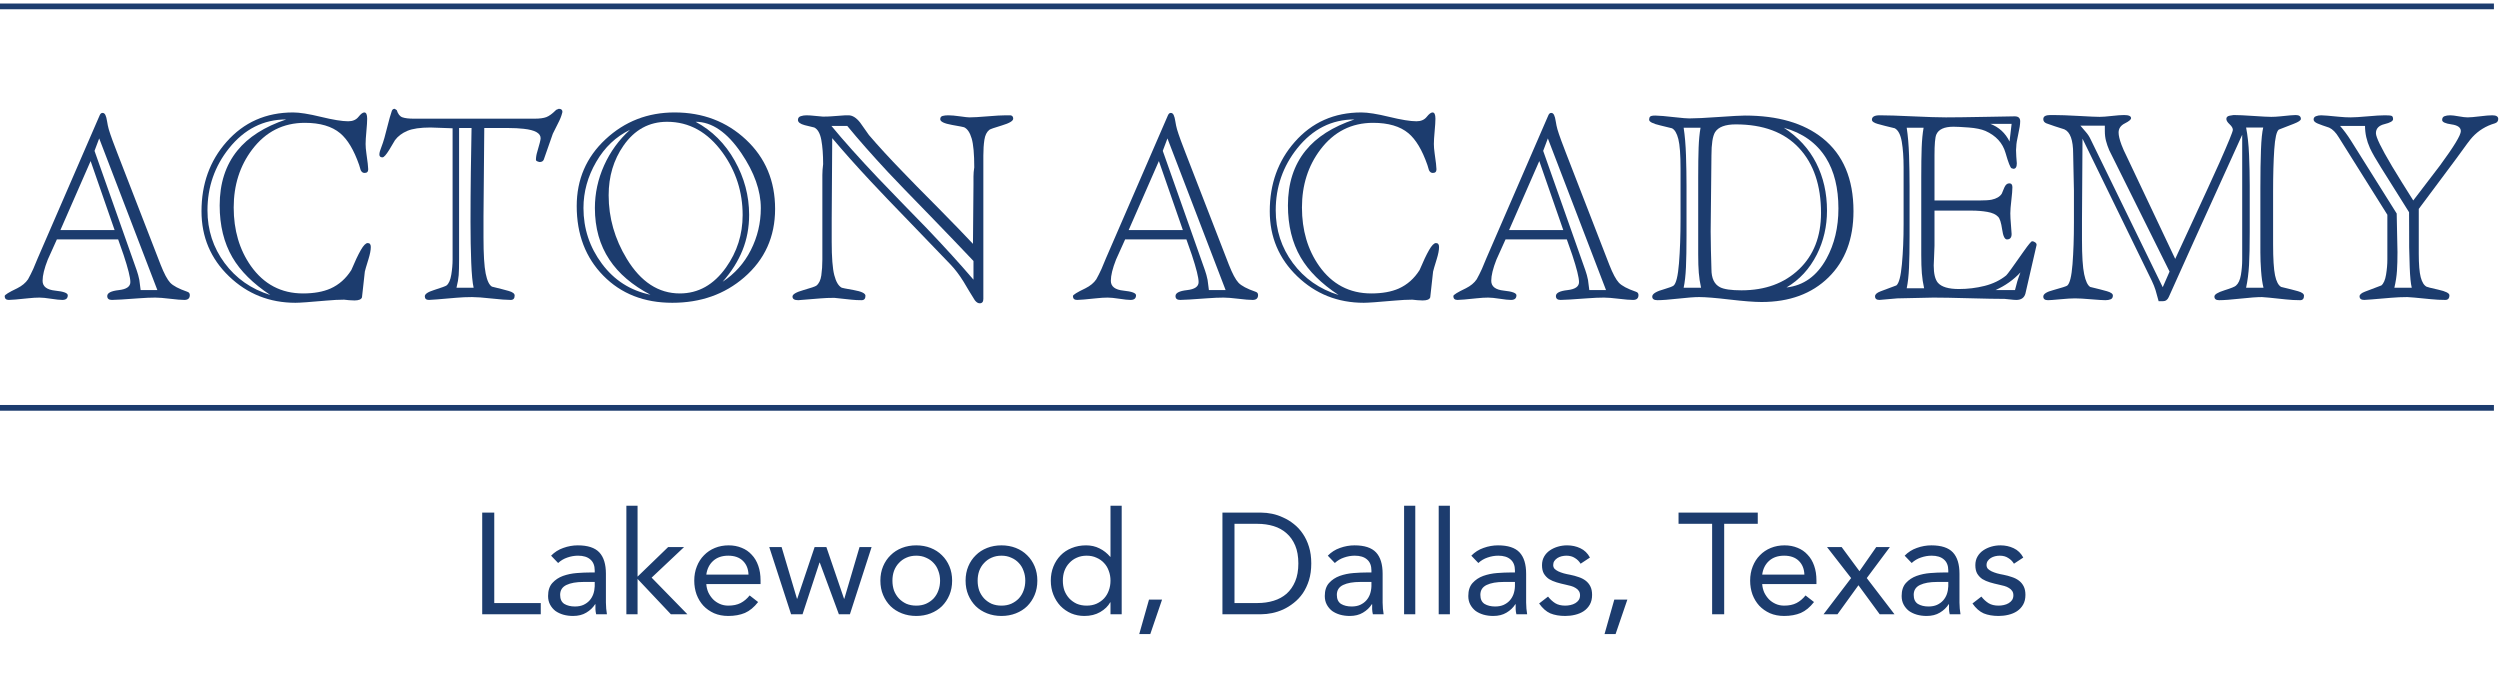 <svg width="871" height="235" viewBox="0 0 871 235" fill="none" xmlns="http://www.w3.org/2000/svg">
<path d="M54.822 101.058L34.559 48.222L32.931 52.565L47.636 94.197C47.999 95.221 48.303 96.335 48.546 97.539C48.605 97.958 48.757 99.133 48.999 101.058H54.822ZM39.928 80.159L31.573 56.111L21.045 80.159H39.928ZM41.163 83.416H19.813C17.881 87.68 16.827 90.023 16.646 90.444C15.439 93.506 14.837 95.969 14.837 97.829C14.837 99.811 16.298 100.953 19.225 101.254C22.15 101.552 23.612 102.094 23.612 102.874C23.612 103.954 22.979 104.495 21.712 104.495C20.867 104.495 19.571 104.36 17.822 104.088C16.072 103.818 14.715 103.681 13.751 103.681C12.605 103.681 11.277 103.762 9.771 103.927C6.211 104.305 3.981 104.495 3.076 104.495C2.11 104.495 1.629 104.047 1.629 103.147C1.629 102.729 3.076 101.829 5.971 100.45C7.658 99.61 8.925 98.561 9.771 97.303C10.372 96.225 10.977 95.026 11.58 93.707C11.82 93.167 12.333 91.939 13.118 90.02L34.74 40.147C34.98 39.605 35.31 39.334 35.731 39.334C36.15 39.334 36.481 39.575 36.722 40.059C36.962 40.543 37.156 41.283 37.307 42.281C37.457 43.279 37.653 44.2 37.892 45.046C38.134 45.893 38.583 47.224 39.244 49.036C39.485 49.641 40.025 51.062 40.866 53.298L55.963 92.237C57.184 95.34 58.298 97.428 59.306 98.501C60.313 99.574 62.285 100.619 65.216 101.632C65.826 101.811 66.132 102.198 66.132 102.796C66.132 103.929 65.499 104.495 64.232 104.495C63.147 104.495 61.487 104.36 59.257 104.088C57.024 103.818 55.306 103.681 54.1 103.681C52.471 103.681 50.572 103.762 48.401 103.927C43.334 104.305 40.198 104.495 38.992 104.495C37.906 104.495 37.363 104.046 37.363 103.144C37.363 102.064 38.705 101.373 41.389 101.074C44.072 100.774 45.415 99.842 45.415 98.28C45.415 96.719 44.63 93.565 43.063 88.821C42.036 85.999 41.403 84.195 41.163 83.416Z" fill="#1C3C6E"/>
<path d="M94.177 102.776C88.145 98.797 83.743 94.423 80.968 89.659C78.013 84.592 76.535 78.562 76.535 71.564C76.535 63.905 78.585 57.541 82.687 52.475C86.487 47.77 92.155 44.151 99.695 41.619C91.794 41.619 85.16 44.965 79.792 51.66C74.786 57.934 72.283 65.14 72.283 73.283C72.283 80.159 74.274 86.282 78.254 91.648C82.235 97.018 87.542 100.727 94.177 102.776ZM128.283 58.983C128.283 59.831 127.861 60.255 127.016 60.255C126.413 60.255 125.961 59.924 125.659 59.26C125.358 58.356 125.177 57.753 125.116 57.452C123.307 52.263 121.106 48.585 118.512 46.413C115.617 44.001 111.515 42.794 106.209 42.794C98.668 42.794 92.548 45.901 87.844 52.112C83.56 57.783 81.421 64.507 81.421 72.289C81.421 80.19 83.411 86.975 87.391 92.644C91.915 99.037 97.976 102.234 105.575 102.234C109.375 102.234 112.572 101.662 115.165 100.516C118.119 99.189 120.533 97.047 122.402 94.091C123.669 91.077 124.768 88.755 125.705 87.125C126.639 85.498 127.438 84.683 128.102 84.683C128.826 84.683 129.188 85.135 129.188 86.039C129.188 87.125 128.916 88.542 128.373 90.293C127.589 92.825 127.166 94.272 127.107 94.635C126.745 97.651 126.413 100.637 126.112 103.592C125.87 104.314 124.994 104.678 123.488 104.678C122.823 104.678 122.19 104.645 121.588 104.586C120.985 104.526 120.412 104.464 119.869 104.405C118.119 104.405 116.009 104.516 113.537 104.739C107.928 105.24 104.399 105.491 102.952 105.491C93.905 105.491 86.184 102.419 79.792 96.276C73.399 90.131 70.203 82.574 70.203 73.598C70.203 64.081 73.097 56.041 78.887 49.475C84.919 42.609 92.669 39.176 102.138 39.176C104.369 39.176 107.596 39.689 111.818 40.714C116.04 41.74 119.205 42.252 121.317 42.252C122.885 42.252 124.076 41.74 124.89 40.714C125.705 39.689 126.383 39.176 126.926 39.176C127.589 39.176 127.921 39.904 127.921 41.356C127.921 42.326 127.831 43.779 127.65 45.718C127.469 47.657 127.378 49.14 127.378 50.169C127.378 51.079 127.469 52.17 127.65 53.441C128.072 56.349 128.283 58.197 128.283 58.983Z" fill="#1C3C6E"/>
<path d="M159.041 100.243H165.012C164.621 98.555 164.343 95.629 164.177 91.467C164.01 87.305 163.926 82.601 163.926 77.354C163.926 71.503 163.962 65.743 164.036 60.074C164.107 54.405 164.192 49.248 164.288 44.603H159.946V90.382C159.946 92.794 159.9 94.619 159.81 95.855C159.72 97.091 159.463 98.555 159.041 100.243ZM133.258 54.826C132.534 54.826 132.172 54.493 132.172 53.825C132.172 53.22 132.443 52.251 132.986 50.917C133.529 49.582 134.253 47.065 135.157 43.366C135.519 41.85 135.972 40.273 136.514 38.636C136.695 38.151 137.026 37.908 137.51 37.908L138.233 38.373C138.654 39.735 139.319 40.573 140.224 40.881C141.128 41.192 142.425 41.346 144.114 41.346H184.734H186.272C188.021 41.346 189.378 41.165 190.343 40.803C191.308 40.441 192.454 39.598 193.781 38.27L194.685 37.908C195.53 37.908 195.952 38.27 195.952 38.994L195.861 39.355C195.62 40.382 195.138 41.587 194.414 42.974C193.268 45.207 192.664 46.411 192.605 46.593C191.519 49.609 190.464 52.626 189.438 55.64C189.197 56.183 188.714 56.455 187.991 56.455C187.688 56.396 187.403 56.303 187.131 56.182C186.86 56.061 186.724 55.909 186.724 55.724C186.724 54.814 186.875 53.872 187.177 52.899C187.961 50.288 188.353 48.706 188.353 48.159C188.353 46.397 186.392 45.303 182.472 44.876C180.844 44.695 179.093 44.603 177.225 44.603H175.506H168.721L168.45 75.5V79.26V82.659C168.45 88.579 168.703 92.791 169.212 95.299C169.72 97.806 170.452 99.331 171.41 99.873C173.922 100.479 175.865 100.976 177.241 101.37C178.618 101.762 179.306 102.29 179.306 102.956C179.306 103.981 178.853 104.495 177.949 104.495C176.501 104.495 174.27 104.328 171.254 103.998C168.237 103.666 165.977 103.5 164.469 103.5C162.599 103.5 160.728 103.582 158.86 103.749C153.251 104.247 150.115 104.495 149.451 104.495C148.486 104.495 148.004 104.073 148.004 103.23C148.004 102.447 149.058 101.726 151.17 101.063C153.824 100.22 155.3 99.678 155.603 99.436C156.386 98.775 156.929 97.525 157.232 95.686C157.533 93.851 157.684 92.09 157.684 90.402V44.693L149.994 44.422C146.434 44.422 143.737 44.814 141.897 45.598C140.056 46.382 138.625 47.468 137.6 48.855C136.816 50.182 136.153 51.298 135.61 52.203C134.524 53.952 133.74 54.826 133.258 54.826Z" fill="#1C3C6E"/>
<path d="M242.361 42.432C248.091 45.503 252.629 50.02 255.977 55.983C259.324 61.943 260.998 68.235 260.998 74.858C260.998 79.256 260.229 83.364 258.691 87.189C257.153 91.012 254.846 94.67 251.77 98.163C255.99 95.394 259.264 91.72 261.586 87.143C263.906 82.568 265.069 77.689 265.069 72.509C265.069 66.428 262.807 60.047 258.284 53.362C253.338 46.075 248.029 42.432 242.361 42.432ZM236.843 102.234C243.296 102.234 248.663 99.219 252.946 93.186C256.805 87.757 258.736 81.667 258.736 74.91C258.736 66.891 256.413 59.654 251.77 53.199C246.582 46.021 240.13 42.432 232.41 42.432C226.136 42.432 221.07 45.207 217.211 50.756C213.774 55.702 212.055 61.463 212.055 68.036C212.055 75.877 214.166 83.265 218.387 90.201C223.273 98.223 229.424 102.234 236.843 102.234ZM226.62 102.687C220.287 99.369 215.521 95.298 212.326 90.473C208.949 85.406 207.26 79.405 207.26 72.469C207.26 67.344 208.33 62.397 210.471 57.632C212.611 52.867 215.613 48.737 219.473 45.237C214.588 47.589 210.666 51.314 207.712 56.41C204.756 61.507 203.279 66.858 203.279 72.469C203.279 79.647 205.419 86.115 209.702 91.874C213.985 97.635 219.622 101.238 226.62 102.687ZM270.045 72.786C270.045 82.483 266.456 90.434 259.279 96.637C252.462 102.541 244.11 105.491 234.219 105.491C224.388 105.491 216.382 102.344 210.2 96.049C204.017 89.756 200.927 81.67 200.927 71.792C200.927 62.514 204.274 54.76 210.969 48.526C217.664 42.291 225.684 39.175 235.033 39.175C244.863 39.175 253.156 42.338 259.912 48.663C266.666 54.986 270.045 63.029 270.045 72.786Z" fill="#1C3C6E"/>
<path d="M339.16 90.925C334.938 86.462 329.993 81.305 324.323 75.455C317.026 67.977 312.05 62.819 309.396 59.984C303.787 53.952 299.051 48.584 295.193 43.88H289.674C293.896 49.007 299.294 55.038 305.868 61.974C311.477 67.825 317.116 73.645 322.786 79.435C329.118 86.071 334.577 92.071 339.16 97.439V90.925ZM341.331 105.672C340.728 105.672 340.155 105.31 339.613 104.586C338.286 102.475 336.989 100.334 335.722 98.163C334.215 95.752 332.707 93.76 331.199 92.192C328.847 89.719 324.201 84.895 317.267 77.716C311.174 71.444 306.531 66.588 303.335 63.15C298.269 57.721 293.806 52.716 289.946 48.132L289.765 76.54V80.611V84.23C289.765 89.659 290.064 93.534 290.663 95.856C291.26 98.178 292.128 99.641 293.267 100.244C293.326 100.304 294.717 100.576 297.441 101.058C300.163 101.541 301.526 102.205 301.526 103.048C301.526 104.074 301.073 104.586 300.169 104.586C298.902 104.586 297.726 104.526 296.64 104.406C292.961 103.982 290.971 103.772 290.669 103.772C288.92 103.772 287.352 103.831 285.965 103.953C281.08 104.375 278.456 104.586 278.094 104.586C276.768 104.586 276.104 104.163 276.104 103.32C276.104 102.537 277.386 101.782 279.949 101.058C282.512 100.334 284.005 99.822 284.427 99.52C285.332 98.796 285.905 97.605 286.146 95.946C286.387 94.288 286.508 92.463 286.508 90.473V64.236V61.024C286.508 59.848 286.598 58.568 286.779 57.179C286.779 53.863 286.567 51.059 286.146 48.765C285.724 46.474 284.91 45.027 283.703 44.423C282.256 44.061 281.139 43.789 280.356 43.607C278.788 43.188 278.004 42.583 278.004 41.799C278.004 41.136 278.321 40.698 278.954 40.487C279.587 40.276 280.266 40.171 280.989 40.171C281.772 40.171 282.844 40.246 284.201 40.397C285.558 40.548 286.387 40.623 286.689 40.623C287.891 40.623 288.853 40.593 289.574 40.532C292.58 40.291 294.232 40.171 294.532 40.171H295.614C296.997 40.171 298.348 41.016 299.671 42.704C300.694 44.151 301.715 45.599 302.737 47.046C305.983 50.846 309.919 55.13 314.547 59.893C316.95 62.427 321.038 66.588 326.809 72.379C332.278 77.929 336.334 82.119 338.979 84.954L339.16 64.283V61.52C339.16 60.521 339.251 59.449 339.432 58.301C339.432 53.648 339.13 50.294 338.527 48.239C337.924 46.183 337.048 44.885 335.903 44.34C335.843 44.282 334.441 44.007 331.697 43.525C328.951 43.041 327.58 42.378 327.58 41.53C327.58 40.926 327.852 40.549 328.395 40.398C328.937 40.246 329.601 40.171 330.385 40.171C331.41 40.171 332.767 40.291 334.456 40.532C336.143 40.774 337.229 40.894 337.713 40.894C339.1 40.894 341.211 40.774 344.046 40.532C346.88 40.291 349.021 40.171 350.469 40.171H352.097C352.699 40.291 353.002 40.685 353.002 41.347C353.002 42.131 351.69 42.916 349.066 43.699C346.443 44.483 344.98 44.996 344.679 45.237C343.774 45.961 343.2 47.123 342.96 48.72C342.719 50.319 342.598 52.144 342.598 54.194V104.134C342.598 105.159 342.176 105.672 341.331 105.672Z" fill="#1C3C6E"/>
<path d="M427.004 101.058L406.739 48.222L405.11 52.565L419.816 94.197C420.179 95.221 420.483 96.335 420.726 97.539C420.786 97.958 420.937 99.133 421.18 101.058H427.004ZM412.108 80.159L403.755 56.111L393.225 80.159H412.108ZM413.343 83.416H391.993C390.063 87.68 389.007 90.023 388.826 90.444C387.62 93.506 387.018 95.969 387.018 97.829C387.018 99.811 388.479 100.953 391.405 101.254C394.33 101.552 395.792 102.094 395.792 102.874C395.792 103.954 395.16 104.495 393.892 104.495C393.048 104.495 391.751 104.36 390.002 104.088C388.252 103.818 386.896 103.681 385.933 103.681C384.785 103.681 383.459 103.762 381.951 103.927C378.392 104.305 376.161 104.495 375.257 104.495C374.291 104.495 373.809 104.047 373.809 103.147C373.809 102.729 375.257 101.829 378.151 100.45C379.84 99.61 381.106 98.561 381.951 97.303C382.554 96.225 383.157 95.026 383.761 93.707C384.001 93.167 384.514 91.939 385.298 90.02L406.921 40.147C407.161 39.605 407.49 39.334 407.911 39.334C408.33 39.334 408.662 39.575 408.902 40.059C409.143 40.543 409.338 41.283 409.487 42.281C409.638 43.279 409.834 44.2 410.074 45.046C410.314 45.893 410.763 47.224 411.425 49.036C411.665 49.641 412.205 51.062 413.047 53.298L428.144 92.237C429.365 95.34 430.479 97.428 431.486 98.501C432.495 99.574 434.465 100.619 437.397 101.632C438.007 101.811 438.312 102.198 438.312 102.796C438.312 103.929 437.68 104.495 436.414 104.495C435.327 104.495 433.667 104.36 431.437 104.088C429.204 103.818 427.486 103.681 426.281 103.681C424.653 103.681 422.752 103.762 420.581 103.927C415.514 104.305 412.378 104.495 411.172 104.495C410.086 104.495 409.543 104.046 409.543 103.144C409.543 102.064 410.885 101.373 413.569 101.074C416.253 100.774 417.595 99.842 417.595 98.28C417.595 96.719 416.811 93.565 415.243 88.821C414.218 85.999 413.583 84.195 413.343 83.416Z" fill="#1C3C6E"/>
<path d="M466.357 102.776C460.326 98.797 455.922 94.423 453.148 89.659C450.192 84.592 448.716 78.562 448.716 71.564C448.716 63.905 450.765 57.541 454.868 52.475C458.667 47.77 464.335 44.151 471.874 41.619C463.974 41.619 457.339 44.965 451.973 51.66C446.967 57.934 444.463 65.14 444.463 73.283C444.463 80.159 446.453 86.282 450.435 91.648C454.415 97.018 459.722 100.727 466.357 102.776ZM500.464 58.983C500.464 59.831 500.04 60.255 499.197 60.255C498.594 60.255 498.14 59.924 497.84 59.26C497.537 58.356 497.356 57.753 497.296 57.452C495.488 52.263 493.285 48.585 490.693 46.413C487.798 44.001 483.696 42.794 478.388 42.794C470.849 42.794 464.73 45.901 460.024 52.112C455.741 57.783 453.6 64.507 453.6 72.289C453.6 80.19 455.592 86.975 459.572 92.644C464.096 99.037 470.155 102.234 477.755 102.234C481.556 102.234 484.751 101.662 487.347 100.516C490.3 99.189 492.715 97.047 494.583 94.091C495.85 91.077 496.949 88.755 497.885 87.125C498.82 85.498 499.618 84.683 500.283 84.683C501.005 84.683 501.368 85.135 501.368 86.039C501.368 87.125 501.097 88.542 500.553 90.293C499.769 92.825 499.346 94.272 499.286 94.635C498.926 97.651 498.594 100.637 498.292 103.592C498.05 104.314 497.175 104.678 495.669 104.678C495.004 104.678 494.371 104.645 493.769 104.586C493.166 104.526 492.593 104.464 492.05 104.405C490.3 104.405 488.19 104.516 485.717 104.739C480.107 105.24 476.58 105.491 475.131 105.491C466.086 105.491 458.364 102.419 451.973 96.276C445.58 90.131 442.383 82.574 442.383 73.598C442.383 64.081 445.278 56.041 451.068 49.475C457.098 42.609 464.848 39.176 474.318 39.176C476.549 39.176 479.775 39.689 483.998 40.714C488.219 41.74 491.385 42.252 493.498 42.252C495.064 42.252 496.255 41.74 497.07 40.714C497.885 39.689 498.564 39.176 499.107 39.176C499.769 39.176 500.102 39.904 500.102 41.356C500.102 42.326 500.011 43.779 499.83 45.718C499.649 47.657 499.559 49.14 499.559 50.169C499.559 51.079 499.649 52.17 499.83 53.441C500.251 56.349 500.464 58.197 500.464 58.983Z" fill="#1C3C6E"/>
<path d="M559.537 101.058L539.274 48.222L537.645 52.565L552.35 94.197C552.712 95.221 553.018 96.335 553.261 97.539C553.321 97.958 553.472 99.133 553.714 101.058H559.537ZM544.643 80.159L536.288 56.111L525.76 80.159H544.643ZM545.878 83.416H524.527C522.596 87.68 521.542 90.023 521.36 90.444C520.155 93.506 519.552 95.969 519.552 97.829C519.552 99.811 521.014 100.953 523.939 101.254C526.863 101.552 528.326 102.094 528.326 102.874C528.326 103.954 527.694 104.495 526.427 104.495C525.583 104.495 524.285 104.36 522.537 104.088C520.787 103.818 519.43 103.681 518.466 103.681C517.319 103.681 515.992 103.762 514.485 103.927C510.926 104.305 508.696 104.495 507.791 104.495C506.826 104.495 506.343 104.047 506.343 103.147C506.343 102.729 507.791 101.829 510.686 100.45C512.373 99.61 513.641 98.561 514.485 97.303C515.087 96.225 515.692 95.026 516.295 93.707C516.535 93.167 517.049 91.939 517.833 90.02L539.455 40.147C539.694 39.605 540.025 39.334 540.446 39.334C540.865 39.334 541.195 39.575 541.437 40.059C541.677 40.543 541.871 41.283 542.022 42.281C542.171 43.279 542.369 44.2 542.607 45.046C542.848 45.893 543.298 47.224 543.96 49.036C544.2 49.641 544.74 51.062 545.58 53.298L560.677 92.237C561.899 95.34 563.013 97.428 564.021 98.501C565.028 99.574 566.998 100.619 569.931 101.632C570.541 101.811 570.847 102.198 570.847 102.796C570.847 103.929 570.214 104.495 568.947 104.495C567.861 104.495 566.202 104.36 563.971 104.088C561.737 103.818 560.021 103.681 558.815 103.681C557.186 103.681 555.285 103.762 553.114 103.927C548.049 104.305 544.911 104.495 543.707 104.495C542.621 104.495 542.078 104.046 542.078 103.144C542.078 102.064 543.419 101.373 546.104 101.074C548.786 100.774 550.13 99.842 550.13 98.28C550.13 96.719 549.344 93.565 547.778 88.821C546.751 85.999 546.118 84.195 545.878 83.416Z" fill="#1C3C6E"/>
<path d="M622.412 100.152C628.38 99.49 633.026 96.142 636.343 90.111C639.117 85.044 640.505 79.223 640.505 72.651C640.505 65.533 639.058 59.652 636.162 55.007C632.905 49.821 628.021 46.321 621.508 44.512C626.512 47.769 630.265 51.871 632.771 56.817C635.273 61.763 636.525 67.282 636.525 73.374C636.525 78.862 635.349 83.959 632.997 88.662C630.464 93.669 626.936 97.498 622.412 100.152ZM604.751 43.337C601.08 43.337 598.673 44.24 597.531 46.05C596.687 47.438 596.267 50.153 596.267 54.194L595.996 80.61C595.996 82.781 596.024 84.986 596.086 87.214C596.145 89.446 596.205 91.647 596.267 93.82C596.267 96.957 597.258 99.039 599.246 100.063C600.629 100.785 603.125 101.148 606.734 101.148C614.979 101.148 621.658 98.704 626.773 93.82C631.887 88.933 634.443 82.391 634.443 74.188C634.443 64.598 631.887 57.059 626.773 51.57C621.658 46.081 614.318 43.337 604.751 43.337ZM586.586 100.242H592.647C592.26 98.497 591.999 96.765 591.859 95.048C591.72 93.332 591.653 91.18 591.653 88.589V84.302V80.01V69.849V61.764C591.653 57.549 591.701 54.102 591.8 51.422C591.899 48.743 592.121 46.44 592.466 44.512H586.586C587.008 47.223 587.279 50.429 587.401 54.132C587.521 57.836 587.582 61.403 587.582 64.835V74.546V81.997C587.582 86.576 587.516 90.277 587.389 93.106C587.261 95.937 586.993 98.316 586.586 100.242ZM574.555 41.707C574.555 41.226 574.674 40.864 574.917 40.621C575.155 40.382 575.76 40.261 576.726 40.261C577.871 40.261 580.313 40.472 584.054 40.894C586.165 41.134 587.671 41.255 588.576 41.255C590.686 41.255 594.096 41.09 598.797 40.757C603.503 40.427 606.549 40.261 607.935 40.261C619.395 40.261 628.412 42.885 634.987 48.132C642.163 53.862 645.752 62.335 645.752 73.555C645.752 83.265 642.842 90.97 637.022 96.669C631.201 102.368 623.436 105.218 613.726 105.218C611.193 105.218 607.484 104.932 602.6 104.359C597.713 103.784 594.185 103.499 592.014 103.499C590.387 103.499 587.944 103.68 584.687 104.044C581.43 104.407 579.017 104.585 577.448 104.585C576.241 104.585 575.64 104.163 575.64 103.32C575.64 102.355 577.088 101.48 579.983 100.695C581.61 100.214 582.635 99.822 583.057 99.519C583.962 98.796 584.595 96.203 584.959 91.738C585.318 87.275 585.5 82.119 585.5 76.267V74.548V73.102V71.925V70.931V68.081V65.682V62.516V58.808C585.5 53.921 585.244 50.469 584.732 48.447C584.218 46.428 583.48 45.178 582.516 44.693C582.394 44.634 581.034 44.302 578.445 43.697C575.85 43.096 574.555 42.432 574.555 41.707Z" fill="#1C3C6E"/>
<path d="M702.024 101.058C702.507 99.249 702.778 98.224 702.838 97.981C703.139 97.018 703.5 95.993 703.924 94.907C701.51 97.499 698.617 99.551 695.239 101.058H698.586H702.024ZM700.124 49.308L700.848 43.156H693.428C696.445 44.303 698.677 46.354 700.124 49.308ZM664.299 100.424H670.359C669.972 98.674 669.711 96.936 669.571 95.214C669.434 93.492 669.365 91.333 669.365 88.736V84.431V80.126V69.933V61.822C669.365 57.593 669.413 54.134 669.512 51.446C669.612 48.757 669.834 46.447 670.179 44.513H664.299C664.72 47.232 664.991 50.448 665.113 54.164C665.233 57.879 665.294 61.458 665.294 64.902V74.644V82.12C665.294 86.711 665.228 90.427 665.101 93.266C664.975 96.106 664.705 98.493 664.299 100.424ZM700.034 63.874C700.758 63.874 701.119 64.325 701.119 65.225C701.119 66.188 700.997 67.686 700.758 69.728C700.515 71.769 700.396 73.301 700.396 74.32C700.396 75.34 700.47 76.708 700.622 78.418C700.771 80.128 700.848 81.165 700.848 81.524C700.848 82.785 700.305 83.416 699.22 83.416C698.436 83.416 697.876 82.25 697.545 79.92C697.213 77.59 696.746 76.126 696.144 75.525C695.36 74.689 694.108 74.122 692.389 73.822C690.67 73.523 688.816 73.375 686.826 73.375H684.745H673.979V85.618C673.979 86.533 673.934 87.751 673.842 89.273C673.753 90.799 673.708 91.864 673.708 92.471C673.708 95.336 674.189 97.346 675.154 98.504C676.422 99.965 678.864 100.696 682.483 100.696C685.559 100.696 688.544 100.334 691.438 99.605C694.334 98.878 696.836 97.665 698.948 95.966C699.369 95.603 701.421 92.782 705.1 87.505C706.729 85.202 707.692 84.049 707.992 84.049C708.357 84.049 708.719 84.185 709.079 84.456C709.443 84.725 709.592 85.04 709.533 85.4L705.643 102.335C705.219 103.774 704.165 104.495 702.477 104.495C701.934 104.495 701.178 104.435 700.215 104.315C699.25 104.193 698.645 104.134 698.404 104.134C695.631 104.134 691.498 104.057 686.01 103.907C680.522 103.757 676.39 103.681 673.616 103.681C672.229 103.681 670.148 103.726 667.375 103.818C664.599 103.907 662.49 103.953 661.042 103.953C658.931 104.109 656.849 104.288 654.8 104.495C653.773 104.495 653.262 104.073 653.262 103.23C653.262 102.57 653.89 101.997 655.145 101.514C656.996 100.853 658.849 100.161 660.702 99.436C661.599 98.713 662.242 96.245 662.63 92.03C663.019 87.814 663.213 83.145 663.213 78.024V72.152V65.828V62.396V58.33C663.213 54.836 663.001 51.855 662.58 49.386C662.157 46.917 661.342 45.35 660.136 44.688C657.604 44.085 655.643 43.589 654.256 43.197C652.869 42.807 652.176 42.31 652.176 41.705C652.176 40.681 653.081 40.17 654.89 40.17C657.423 40.17 661.253 40.292 666.38 40.533C671.505 40.773 675.366 40.894 677.958 40.894C680.733 40.894 685.318 40.835 691.711 40.714C698.103 40.594 701.51 40.533 701.934 40.533C703.199 40.533 703.832 41.106 703.832 42.252C703.832 43.278 703.607 44.784 703.155 46.775C702.703 48.766 702.477 50.184 702.477 51.027C702.415 51.569 702.386 51.993 702.386 52.293C702.386 53.017 702.415 53.772 702.477 54.555C702.535 55.339 702.596 56.125 702.657 56.907C702.657 58.174 702.264 58.809 701.481 58.809L700.848 58.625C700.425 58.503 699.716 56.714 698.722 53.256C697.727 49.796 695.388 47.247 691.711 45.608C690.263 45.001 688.332 44.606 685.921 44.425C683.507 44.244 681.728 44.151 680.582 44.151C677.385 44.151 675.395 45.06 674.612 46.876C674.189 47.844 673.979 50.264 673.979 54.138V69.845H689.63C691.559 69.845 692.976 69.754 693.882 69.573C695.569 69.213 696.746 68.519 697.41 67.494C697.831 66.529 698.134 65.805 698.315 65.323C698.737 64.358 699.31 63.874 700.034 63.874Z" fill="#1C3C6E"/>
<path d="M782.539 100.243H788.601C788.21 98.675 787.932 96.73 787.766 94.408C787.596 92.087 787.515 89.929 787.515 87.939V83.913V79.887V73.328V65.592C787.515 60.286 787.584 55.821 787.721 52.203C787.859 48.584 788.122 45.992 788.508 44.422H782.539C783.077 47.136 783.422 50.334 783.576 54.012C783.728 57.691 783.806 61.25 783.806 64.689V71.925V80.792C783.806 85.737 783.724 89.613 783.561 92.417C783.399 95.222 783.058 97.83 782.539 100.243ZM755.877 94.62L734.874 52.378C734.384 51.232 734.003 50.133 733.732 49.078C733.459 48.023 733.325 46.894 733.325 45.687V43.789H724.821C725.423 44.512 726.056 45.253 726.719 46.005C727.384 46.759 727.926 47.588 728.349 48.493L753.498 100.063L755.877 94.62ZM802.714 103.045C802.714 104.072 802.261 104.586 801.357 104.586C799.728 104.586 798.068 104.495 796.381 104.314C791.374 103.771 788.601 103.5 788.057 103.5C786.368 103.5 783.865 103.681 780.549 104.043C777.231 104.405 774.758 104.586 773.131 104.586C772.045 104.586 771.501 104.162 771.501 103.318C771.501 102.593 772.662 101.867 774.984 101.142C777.306 100.418 778.649 99.873 779.011 99.511C779.854 98.787 780.427 97.548 780.73 95.796C781.029 94.046 781.182 92.262 781.182 90.449V46.955L764.275 84.197C761.378 90.661 758.487 97.094 755.595 103.497C755.173 104.464 754.478 104.948 753.514 104.948H752.07C751.646 103.318 751.283 102.02 750.984 101.053C750.682 100.087 750.26 99.03 749.717 97.881L725.545 48.315L725.364 76.722V80.341V83.598C725.364 89.145 725.617 93.127 726.126 95.538C726.634 97.951 727.338 99.429 728.234 99.972C730.747 100.575 732.69 101.072 734.065 101.464C735.441 101.858 736.129 102.355 736.129 102.956C736.129 103.621 735.872 104.057 735.36 104.27C734.846 104.48 734.23 104.586 733.506 104.586C732.66 104.586 731.002 104.48 728.53 104.27C726.056 104.057 724.188 103.952 722.921 103.952C721.713 103.952 719.995 104.057 717.764 104.27C715.532 104.48 714.114 104.586 713.512 104.586C712.427 104.586 711.884 104.162 711.884 103.319C711.884 102.414 713.06 101.66 715.411 101.057C718.247 100.273 719.845 99.76 720.206 99.519C721.112 98.795 721.73 96.308 722.062 92.055C722.392 87.803 722.559 82.963 722.559 77.535V75.725V74.187V72.921V71.835V68.849V66.407C722.559 65.021 722.514 62.91 722.424 60.074C722.333 57.239 722.288 55.067 722.288 53.56C722.288 48.796 721.261 45.96 719.212 45.055C716.86 44.331 714.776 43.639 712.97 42.974C712.246 42.673 711.884 42.19 711.884 41.527C711.884 40.985 712.11 40.608 712.561 40.396C713.013 40.185 713.603 40.079 714.325 40.079H715.411C717.582 40.079 720.537 40.185 724.278 40.396C728.017 40.608 730.427 40.713 731.514 40.713C732.479 40.713 733.898 40.608 735.768 40.396C737.636 40.185 739.053 40.079 740.018 40.079C741.648 40.079 742.462 40.444 742.462 41.17C742.462 41.657 741.736 42.263 740.291 42.989C738.843 43.717 738.12 44.778 738.12 46.172C738.12 47.203 738.454 48.627 739.127 50.445C739.555 51.598 740.165 52.962 740.958 54.537L757.846 90.198C760.62 84.157 762.731 79.595 764.177 76.512C767.734 68.84 770.748 62.254 773.223 56.755C776.357 49.687 777.926 45.849 777.926 45.244C777.926 44.64 777.546 43.993 776.795 43.297C776.039 42.603 775.661 41.983 775.661 41.439C775.661 40.836 776.039 40.459 776.795 40.307C777.546 40.156 778.016 40.079 778.197 40.079C779.703 40.079 781.997 40.185 785.073 40.396C788.148 40.608 790.228 40.713 791.312 40.713C792.277 40.713 793.334 40.652 794.481 40.532C797.314 40.231 799.095 40.079 799.816 40.079C801.024 40.079 801.628 40.533 801.628 41.438C801.628 41.922 800.814 42.481 799.186 43.114C797.557 43.749 795.807 44.429 793.936 45.154C793.153 45.758 792.624 48.052 792.355 52.038C792.084 56.024 791.947 60.888 791.947 66.624V73.374V78.675V81.983V85.018C791.947 90.151 792.173 93.789 792.624 95.933C793.076 98.079 793.786 99.421 794.753 99.965C797.286 100.569 799.246 101.068 800.633 101.46C802.019 101.854 802.714 102.381 802.714 103.045Z" fill="#1C3C6E"/>
<path d="M834.196 100.243H840.257C839.905 98.861 839.667 96.46 839.541 93.035C839.416 89.612 839.354 87.33 839.354 86.188C839.354 84.508 839.35 82.645 839.345 80.602C839.339 78.561 839.331 76.341 839.318 73.936L829.551 58.372C827.752 55.535 826.462 53.269 825.683 51.579C824.543 49.043 823.973 46.475 823.973 43.879H815.288C816.612 45.388 817.843 47.05 818.988 48.861L835.009 74.393L835.282 87.859C835.282 90.331 835.221 92.501 835.101 94.368C834.979 96.236 834.679 98.195 834.196 100.243ZM818.908 40.894C820.231 40.894 822.224 40.773 824.878 40.532C827.532 40.292 829.551 40.17 830.939 40.17C832.206 40.17 832.988 40.245 833.291 40.396C833.593 40.547 833.744 40.925 833.744 41.527C833.744 42.19 832.749 42.763 830.758 43.246C828.768 43.728 827.773 44.784 827.773 46.411C827.773 47.8 829.64 51.63 833.374 57.902C835.48 61.4 837.951 65.381 840.781 69.844C843.86 65.805 846.969 61.732 850.11 57.631C854.941 51.058 857.356 47.077 857.356 45.688C857.356 44.422 856.27 43.639 854.1 43.336C851.929 43.036 850.844 42.522 850.844 41.798C850.844 41.135 851.115 40.699 851.656 40.486C852.201 40.275 852.863 40.17 853.645 40.17C854.31 40.17 855.305 40.292 856.632 40.532C857.959 40.773 858.984 40.894 859.708 40.894C860.611 40.894 862.03 40.773 863.96 40.532C865.89 40.292 867.337 40.17 868.302 40.17C869.69 40.17 870.383 40.592 870.383 41.435C870.383 42.218 869.988 42.73 869.203 42.97C866.118 43.875 863.516 45.471 861.398 47.758C860.792 48.362 858.917 50.862 855.77 55.258L842.7 72.785V84.8V88.324C842.7 92.117 842.926 94.874 843.379 96.59C843.831 98.306 844.509 99.407 845.415 99.888C845.595 100.009 846.966 100.354 849.532 100.927C852.094 101.5 853.375 102.147 853.375 102.869C853.375 103.952 852.893 104.495 851.929 104.495C850.299 104.495 848.672 104.411 847.043 104.247C842.097 103.749 839.321 103.5 838.719 103.5C836.85 103.5 834.95 103.582 833.021 103.749C827.29 104.247 824.184 104.495 823.703 104.495C822.618 104.495 822.073 104.074 822.073 103.233C822.073 102.632 822.707 102.091 823.973 101.608C825.842 100.889 827.743 100.165 829.673 99.444C830.455 98.783 831 97.536 831.302 95.701C831.603 93.866 831.755 92.107 831.755 90.423V74.818L814.836 47.86C813.811 46.152 812.692 45.022 811.49 44.473C809.8 43.924 808.472 43.45 807.508 43.053C806.543 42.658 806.062 42.185 806.062 41.634C806.062 41.085 806.332 40.703 806.875 40.49C807.418 40.277 808.019 40.17 808.686 40.17C809.468 40.17 811.579 40.343 815.017 40.688C816.404 40.825 817.701 40.894 818.908 40.894Z" fill="#1C3C6E"/>
<path d="M0 2.227H868.881" stroke="#1C3C6E" stroke-width="2" stroke-miterlimit="10"/>
<path d="M0 142.094H868.881" stroke="#1C3C6E" stroke-width="2" stroke-miterlimit="10"/>
<path d="M168.001 178.6H172.201V210.1H188.401V214H168.001V178.6ZM192.001 193.6C193.201 192.367 194.617 191.467 196.251 190.9C197.917 190.3 199.601 190 201.301 190C204.767 190 207.267 190.817 208.801 192.45C210.334 194.083 211.101 196.567 211.101 199.9V209.95C211.101 210.617 211.134 211.317 211.201 212.05C211.267 212.75 211.351 213.4 211.451 214H207.701C207.567 213.467 207.484 212.883 207.451 212.25C207.451 211.583 207.451 211 207.451 210.5H207.351C206.584 211.7 205.551 212.683 204.251 213.45C202.984 214.217 201.451 214.6 199.651 214.6C198.451 214.6 197.317 214.45 196.251 214.15C195.217 213.85 194.301 213.417 193.501 212.85C192.734 212.25 192.117 211.517 191.651 210.65C191.184 209.783 190.951 208.783 190.951 207.65C190.951 205.717 191.451 204.2 192.451 203.1C193.451 202 194.684 201.183 196.151 200.65C197.651 200.117 199.251 199.783 200.951 199.65C202.684 199.517 204.267 199.45 205.701 199.45H207.201V198.75C207.201 197.05 206.684 195.767 205.651 194.9C204.651 194.033 203.234 193.6 201.401 193.6C200.134 193.6 198.884 193.817 197.651 194.25C196.451 194.65 195.384 195.283 194.451 196.15L192.001 193.6ZM203.301 202.75C200.801 202.75 198.817 203.1 197.351 203.8C195.884 204.5 195.151 205.65 195.151 207.25C195.151 208.717 195.634 209.767 196.601 210.4C197.601 211 198.834 211.3 200.301 211.3C201.434 211.3 202.417 211.117 203.251 210.75C204.117 210.35 204.834 209.833 205.401 209.2C205.967 208.567 206.401 207.833 206.701 207C207.001 206.133 207.167 205.217 207.201 204.25V202.75H203.301ZM218.228 176.2H222.128V200.9L232.778 190.6H238.328L227.028 201.25L239.478 214H233.728L222.128 201.7V214H218.228V176.2ZM264.128 209.75C262.728 211.55 261.195 212.817 259.528 213.55C257.862 214.25 255.928 214.6 253.728 214.6C251.895 214.6 250.245 214.283 248.778 213.65C247.312 212.983 246.062 212.1 245.028 211C244.028 209.9 243.245 208.6 242.678 207.1C242.145 205.6 241.878 204 241.878 202.3C241.878 200.5 242.178 198.85 242.778 197.35C243.378 195.817 244.212 194.517 245.278 193.45C246.345 192.35 247.612 191.5 249.078 190.9C250.545 190.3 252.145 190 253.878 190C255.512 190 257.012 190.283 258.378 190.85C259.745 191.383 260.912 192.183 261.878 193.25C262.878 194.283 263.645 195.567 264.178 197.1C264.712 198.6 264.978 200.317 264.978 202.25V203.5H246.078C246.145 204.5 246.378 205.467 246.778 206.4C247.212 207.3 247.762 208.1 248.428 208.8C249.095 209.467 249.878 210 250.778 210.4C251.678 210.8 252.662 211 253.728 211C255.428 211 256.862 210.7 258.028 210.1C259.195 209.5 260.245 208.617 261.178 207.45L264.128 209.75ZM260.778 200.2C260.712 198.2 260.062 196.6 258.828 195.4C257.595 194.2 255.895 193.6 253.728 193.6C251.562 193.6 249.812 194.2 248.478 195.4C247.145 196.6 246.345 198.2 246.078 200.2H260.778ZM296.112 214H292.262L285.612 196H285.512L279.612 214H275.612L268.012 190.6H272.312L277.662 208.6H277.762L283.812 190.6H287.912L294.062 208.6H294.162L299.462 190.6H303.662L296.112 214ZM306.722 202.3C306.722 200.467 307.039 198.8 307.672 197.3C308.305 195.8 309.172 194.517 310.272 193.45C311.372 192.35 312.689 191.5 314.222 190.9C315.755 190.3 317.422 190 319.222 190C321.022 190 322.689 190.3 324.222 190.9C325.755 191.5 327.072 192.35 328.172 193.45C329.272 194.517 330.139 195.8 330.772 197.3C331.405 198.8 331.722 200.467 331.722 202.3C331.722 204.133 331.405 205.8 330.772 207.3C330.139 208.8 329.272 210.1 328.172 211.2C327.072 212.267 325.755 213.1 324.222 213.7C322.689 214.3 321.022 214.6 319.222 214.6C317.422 214.6 315.755 214.3 314.222 213.7C312.689 213.1 311.372 212.267 310.272 211.2C309.172 210.1 308.305 208.8 307.672 207.3C307.039 205.8 306.722 204.133 306.722 202.3ZM310.922 202.3C310.922 203.533 311.105 204.683 311.472 205.75C311.872 206.783 312.439 207.7 313.172 208.5C313.905 209.267 314.772 209.883 315.772 210.35C316.805 210.783 317.955 211 319.222 211C320.489 211 321.622 210.783 322.622 210.35C323.655 209.883 324.539 209.267 325.272 208.5C326.005 207.7 326.555 206.783 326.922 205.75C327.322 204.683 327.522 203.533 327.522 202.3C327.522 201.067 327.322 199.933 326.922 198.9C326.555 197.833 326.005 196.917 325.272 196.15C324.539 195.35 323.655 194.733 322.622 194.3C321.622 193.833 320.489 193.6 319.222 193.6C317.955 193.6 316.805 193.833 315.772 194.3C314.772 194.733 313.905 195.35 313.172 196.15C312.439 196.917 311.872 197.833 311.472 198.9C311.105 199.933 310.922 201.067 310.922 202.3ZM336.41 202.3C336.41 200.467 336.726 198.8 337.36 197.3C337.993 195.8 338.86 194.517 339.96 193.45C341.06 192.35 342.376 191.5 343.91 190.9C345.443 190.3 347.11 190 348.91 190C350.71 190 352.376 190.3 353.91 190.9C355.443 191.5 356.76 192.35 357.86 193.45C358.96 194.517 359.826 195.8 360.46 197.3C361.093 198.8 361.41 200.467 361.41 202.3C361.41 204.133 361.093 205.8 360.46 207.3C359.826 208.8 358.96 210.1 357.86 211.2C356.76 212.267 355.443 213.1 353.91 213.7C352.376 214.3 350.71 214.6 348.91 214.6C347.11 214.6 345.443 214.3 343.91 213.7C342.376 213.1 341.06 212.267 339.96 211.2C338.86 210.1 337.993 208.8 337.36 207.3C336.726 205.8 336.41 204.133 336.41 202.3ZM340.61 202.3C340.61 203.533 340.793 204.683 341.16 205.75C341.56 206.783 342.126 207.7 342.86 208.5C343.593 209.267 344.46 209.883 345.46 210.35C346.493 210.783 347.643 211 348.91 211C350.176 211 351.31 210.783 352.31 210.35C353.343 209.883 354.226 209.267 354.96 208.5C355.693 207.7 356.243 206.783 356.61 205.75C357.01 204.683 357.21 203.533 357.21 202.3C357.21 201.067 357.01 199.933 356.61 198.9C356.243 197.833 355.693 196.917 354.96 196.15C354.226 195.35 353.343 194.733 352.31 194.3C351.31 193.833 350.176 193.6 348.91 193.6C347.643 193.6 346.493 193.833 345.46 194.3C344.46 194.733 343.593 195.35 342.86 196.15C342.126 196.917 341.56 197.833 341.16 198.9C340.793 199.933 340.61 201.067 340.61 202.3ZM386.897 209.85H386.797C386.064 211.183 384.897 212.317 383.297 213.25C381.73 214.15 379.897 214.6 377.797 214.6C376.164 214.6 374.63 214.3 373.197 213.7C371.764 213.067 370.514 212.2 369.447 211.1C368.414 210 367.597 208.7 366.997 207.2C366.397 205.7 366.097 204.067 366.097 202.3C366.097 200.533 366.397 198.9 366.997 197.4C367.597 195.9 368.43 194.6 369.497 193.5C370.564 192.4 371.847 191.55 373.347 190.95C374.88 190.317 376.564 190 378.397 190C380.097 190 381.647 190.35 383.047 191.05C384.48 191.75 385.73 192.733 386.797 194H386.897V176.2H390.797V214H386.897V209.85ZM386.897 202.3C386.897 201.067 386.697 199.933 386.297 198.9C385.93 197.833 385.38 196.917 384.647 196.15C383.914 195.35 383.03 194.733 381.997 194.3C380.997 193.833 379.864 193.6 378.597 193.6C377.33 193.6 376.18 193.833 375.147 194.3C374.147 194.733 373.28 195.35 372.547 196.15C371.814 196.917 371.247 197.833 370.847 198.9C370.48 199.933 370.297 201.067 370.297 202.3C370.297 203.533 370.48 204.683 370.847 205.75C371.247 206.783 371.814 207.7 372.547 208.5C373.28 209.267 374.147 209.883 375.147 210.35C376.18 210.783 377.33 211 378.597 211C379.864 211 380.997 210.783 381.997 210.35C383.03 209.883 383.914 209.267 384.647 208.5C385.38 207.7 385.93 206.783 386.297 205.75C386.697 204.683 386.897 203.533 386.897 202.3ZM400.763 220.9H396.913L400.313 208.9H404.863L400.763 220.9ZM425.896 178.6H439.496C440.662 178.6 441.896 178.733 443.196 179C444.496 179.267 445.779 179.7 447.046 180.3C448.346 180.867 449.579 181.617 450.746 182.55C451.946 183.483 452.996 184.617 453.896 185.95C454.796 187.25 455.512 188.767 456.046 190.5C456.579 192.2 456.846 194.133 456.846 196.3C456.846 198.467 456.579 200.417 456.046 202.15C455.512 203.85 454.796 205.367 453.896 206.7C452.996 208 451.946 209.117 450.746 210.05C449.579 210.983 448.346 211.75 447.046 212.35C445.779 212.917 444.496 213.333 443.196 213.6C441.896 213.867 440.662 214 439.496 214H425.896V178.6ZM430.096 210.1H438.096C440.129 210.1 442.012 209.833 443.746 209.3C445.479 208.767 446.979 207.95 448.246 206.85C449.512 205.717 450.512 204.283 451.246 202.55C451.979 200.817 452.346 198.733 452.346 196.3C452.346 193.867 451.979 191.783 451.246 190.05C450.512 188.317 449.512 186.9 448.246 185.8C446.979 184.667 445.479 183.833 443.746 183.3C442.012 182.767 440.129 182.5 438.096 182.5H430.096V210.1ZM462.606 193.6C463.806 192.367 465.223 191.467 466.856 190.9C468.523 190.3 470.206 190 471.906 190C475.373 190 477.873 190.817 479.406 192.45C480.939 194.083 481.706 196.567 481.706 199.9V209.95C481.706 210.617 481.739 211.317 481.806 212.05C481.873 212.75 481.956 213.4 482.056 214H478.306C478.173 213.467 478.089 212.883 478.056 212.25C478.056 211.583 478.056 211 478.056 210.5H477.956C477.189 211.7 476.156 212.683 474.856 213.45C473.589 214.217 472.056 214.6 470.256 214.6C469.056 214.6 467.923 214.45 466.856 214.15C465.823 213.85 464.906 213.417 464.106 212.85C463.339 212.25 462.723 211.517 462.256 210.65C461.789 209.783 461.556 208.783 461.556 207.65C461.556 205.717 462.056 204.2 463.056 203.1C464.056 202 465.289 201.183 466.756 200.65C468.256 200.117 469.856 199.783 471.556 199.65C473.289 199.517 474.873 199.45 476.306 199.45H477.806V198.75C477.806 197.05 477.289 195.767 476.256 194.9C475.256 194.033 473.839 193.6 472.006 193.6C470.739 193.6 469.489 193.817 468.256 194.25C467.056 194.65 465.989 195.283 465.056 196.15L462.606 193.6ZM473.906 202.75C471.406 202.75 469.423 203.1 467.956 203.8C466.489 204.5 465.756 205.65 465.756 207.25C465.756 208.717 466.239 209.767 467.206 210.4C468.206 211 469.439 211.3 470.906 211.3C472.039 211.3 473.023 211.117 473.856 210.75C474.723 210.35 475.439 209.833 476.006 209.2C476.573 208.567 477.006 207.833 477.306 207C477.606 206.133 477.773 205.217 477.806 204.25V202.75H473.906ZM489.184 176.2H493.084V214H489.184V176.2ZM501.244 176.2H505.144V214H501.244V176.2ZM512.606 193.6C513.806 192.367 515.223 191.467 516.856 190.9C518.523 190.3 520.206 190 521.906 190C525.373 190 527.873 190.817 529.406 192.45C530.939 194.083 531.706 196.567 531.706 199.9V209.95C531.706 210.617 531.739 211.317 531.806 212.05C531.873 212.75 531.956 213.4 532.056 214H528.306C528.173 213.467 528.089 212.883 528.056 212.25C528.056 211.583 528.056 211 528.056 210.5H527.956C527.189 211.7 526.156 212.683 524.856 213.45C523.589 214.217 522.056 214.6 520.256 214.6C519.056 214.6 517.923 214.45 516.856 214.15C515.823 213.85 514.906 213.417 514.106 212.85C513.339 212.25 512.723 211.517 512.256 210.65C511.789 209.783 511.556 208.783 511.556 207.65C511.556 205.717 512.056 204.2 513.056 203.1C514.056 202 515.289 201.183 516.756 200.65C518.256 200.117 519.856 199.783 521.556 199.65C523.289 199.517 524.873 199.45 526.306 199.45H527.806V198.75C527.806 197.05 527.289 195.767 526.256 194.9C525.256 194.033 523.839 193.6 522.006 193.6C520.739 193.6 519.489 193.817 518.256 194.25C517.056 194.65 515.989 195.283 515.056 196.15L512.606 193.6ZM523.906 202.75C521.406 202.75 519.423 203.1 517.956 203.8C516.489 204.5 515.756 205.65 515.756 207.25C515.756 208.717 516.239 209.767 517.206 210.4C518.206 211 519.439 211.3 520.906 211.3C522.039 211.3 523.023 211.117 523.856 210.75C524.723 210.35 525.439 209.833 526.006 209.2C526.573 208.567 527.006 207.833 527.306 207C527.606 206.133 527.773 205.217 527.806 204.25V202.75H523.906ZM539.334 207.85C540.1 208.817 540.934 209.583 541.834 210.15C542.767 210.717 543.934 211 545.334 211C545.934 211 546.534 210.933 547.134 210.8C547.767 210.667 548.334 210.45 548.834 210.15C549.334 209.85 549.734 209.483 550.034 209.05C550.334 208.583 550.484 208.033 550.484 207.4C550.484 206.767 550.334 206.25 550.034 205.85C549.767 205.45 549.4 205.117 548.934 204.85C548.467 204.55 547.934 204.317 547.334 204.15C546.734 203.983 546.117 203.833 545.484 203.7C544.384 203.467 543.334 203.2 542.334 202.9C541.334 202.6 540.45 202.217 539.684 201.75C538.95 201.25 538.35 200.617 537.884 199.85C537.45 199.083 537.234 198.1 537.234 196.9C537.234 195.767 537.484 194.767 537.984 193.9C538.484 193.033 539.15 192.317 539.984 191.75C540.817 191.183 541.75 190.75 542.784 190.45C543.817 190.15 544.884 190 545.984 190C547.65 190 549.184 190.333 550.584 191C552.017 191.667 553.134 192.75 553.934 194.25L550.684 196.4C550.184 195.567 549.517 194.9 548.684 194.4C547.884 193.867 546.9 193.6 545.734 193.6C545.2 193.6 544.65 193.667 544.084 193.8C543.55 193.933 543.067 194.133 542.634 194.4C542.2 194.667 541.834 195.017 541.534 195.45C541.267 195.85 541.134 196.317 541.134 196.85C541.134 197.35 541.284 197.783 541.584 198.15C541.917 198.483 542.35 198.783 542.884 199.05C543.45 199.317 544.084 199.55 544.784 199.75C545.517 199.95 546.267 200.117 547.034 200.25C548.067 200.45 549.05 200.717 549.984 201.05C550.917 201.35 551.734 201.767 552.434 202.3C553.134 202.833 553.684 203.5 554.084 204.3C554.484 205.1 554.684 206.083 554.684 207.25C554.684 208.583 554.417 209.717 553.884 210.65C553.35 211.583 552.634 212.35 551.734 212.95C550.867 213.517 549.867 213.933 548.734 214.2C547.634 214.467 546.5 214.6 545.334 214.6C543.334 214.6 541.6 214.3 540.134 213.7C538.7 213.067 537.4 211.917 536.234 210.25L539.334 207.85ZM562.873 220.9H559.023L562.423 208.9H566.973L562.873 220.9ZM612.405 182.5H600.705V214H596.505V182.5H584.805V178.6H612.405V182.5ZM631.999 209.75C630.599 211.55 629.066 212.817 627.399 213.55C625.733 214.25 623.799 214.6 621.599 214.6C619.766 214.6 618.116 214.283 616.649 213.65C615.183 212.983 613.933 212.1 612.899 211C611.899 209.9 611.116 208.6 610.549 207.1C610.016 205.6 609.749 204 609.749 202.3C609.749 200.5 610.049 198.85 610.649 197.35C611.249 195.817 612.083 194.517 613.149 193.45C614.216 192.35 615.483 191.5 616.949 190.9C618.416 190.3 620.016 190 621.749 190C623.383 190 624.883 190.283 626.249 190.85C627.616 191.383 628.783 192.183 629.749 193.25C630.749 194.283 631.516 195.567 632.049 197.1C632.583 198.6 632.849 200.317 632.849 202.25V203.5H613.949C614.016 204.5 614.249 205.467 614.649 206.4C615.083 207.3 615.633 208.1 616.299 208.8C616.966 209.467 617.749 210 618.649 210.4C619.549 210.8 620.533 211 621.599 211C623.299 211 624.733 210.7 625.899 210.1C627.066 209.5 628.116 208.617 629.049 207.45L631.999 209.75ZM628.649 200.2C628.583 198.2 627.933 196.6 626.699 195.4C625.466 194.2 623.766 193.6 621.599 193.6C619.433 193.6 617.683 194.2 616.349 195.4C615.016 196.6 614.216 198.2 613.949 200.2H628.649ZM644.933 201.4L636.533 190.6H641.633L647.833 199L653.683 190.6H658.433L650.383 201.4L660.033 214H654.883L647.483 203.9L640.183 214H635.333L644.933 201.4ZM663.583 193.6C664.783 192.367 666.199 191.467 667.833 190.9C669.499 190.3 671.183 190 672.883 190C676.349 190 678.849 190.817 680.383 192.45C681.916 194.083 682.683 196.567 682.683 199.9V209.95C682.683 210.617 682.716 211.317 682.783 212.05C682.849 212.75 682.933 213.4 683.033 214H679.283C679.149 213.467 679.066 212.883 679.033 212.25C679.033 211.583 679.033 211 679.033 210.5H678.933C678.166 211.7 677.133 212.683 675.833 213.45C674.566 214.217 673.033 214.6 671.233 214.6C670.033 214.6 668.899 214.45 667.833 214.15C666.799 213.85 665.883 213.417 665.083 212.85C664.316 212.25 663.699 211.517 663.233 210.65C662.766 209.783 662.533 208.783 662.533 207.65C662.533 205.717 663.033 204.2 664.033 203.1C665.033 202 666.266 201.183 667.733 200.65C669.233 200.117 670.833 199.783 672.533 199.65C674.266 199.517 675.849 199.45 677.283 199.45H678.783V198.75C678.783 197.05 678.266 195.767 677.233 194.9C676.233 194.033 674.816 193.6 672.983 193.6C671.716 193.6 670.466 193.817 669.233 194.25C668.033 194.65 666.966 195.283 666.033 196.15L663.583 193.6ZM674.883 202.75C672.383 202.75 670.399 203.1 668.933 203.8C667.466 204.5 666.733 205.65 666.733 207.25C666.733 208.717 667.216 209.767 668.183 210.4C669.183 211 670.416 211.3 671.883 211.3C673.016 211.3 673.999 211.117 674.833 210.75C675.699 210.35 676.416 209.833 676.983 209.2C677.549 208.567 677.983 207.833 678.283 207C678.583 206.133 678.749 205.217 678.783 204.25V202.75H674.883ZM690.31 207.85C691.077 208.817 691.91 209.583 692.81 210.15C693.744 210.717 694.91 211 696.31 211C696.91 211 697.51 210.933 698.11 210.8C698.744 210.667 699.31 210.45 699.81 210.15C700.31 209.85 700.71 209.483 701.01 209.05C701.31 208.583 701.46 208.033 701.46 207.4C701.46 206.767 701.31 206.25 701.01 205.85C700.744 205.45 700.377 205.117 699.91 204.85C699.444 204.55 698.91 204.317 698.31 204.15C697.71 203.983 697.094 203.833 696.46 203.7C695.36 203.467 694.31 203.2 693.31 202.9C692.31 202.6 691.427 202.217 690.66 201.75C689.927 201.25 689.327 200.617 688.86 199.85C688.427 199.083 688.21 198.1 688.21 196.9C688.21 195.767 688.46 194.767 688.96 193.9C689.46 193.033 690.127 192.317 690.96 191.75C691.794 191.183 692.727 190.75 693.76 190.45C694.794 190.15 695.86 190 696.96 190C698.627 190 700.16 190.333 701.56 191C702.994 191.667 704.11 192.75 704.91 194.25L701.66 196.4C701.16 195.567 700.494 194.9 699.66 194.4C698.86 193.867 697.877 193.6 696.71 193.6C696.177 193.6 695.627 193.667 695.06 193.8C694.527 193.933 694.044 194.133 693.61 194.4C693.177 194.667 692.81 195.017 692.51 195.45C692.244 195.85 692.11 196.317 692.11 196.85C692.11 197.35 692.26 197.783 692.56 198.15C692.894 198.483 693.327 198.783 693.86 199.05C694.427 199.317 695.06 199.55 695.76 199.75C696.494 199.95 697.244 200.117 698.01 200.25C699.044 200.45 700.027 200.717 700.96 201.05C701.894 201.35 702.71 201.767 703.41 202.3C704.11 202.833 704.66 203.5 705.06 204.3C705.46 205.1 705.66 206.083 705.66 207.25C705.66 208.583 705.394 209.717 704.86 210.65C704.327 211.583 703.61 212.35 702.71 212.95C701.844 213.517 700.844 213.933 699.71 214.2C698.61 214.467 697.477 214.6 696.31 214.6C694.31 214.6 692.577 214.3 691.11 213.7C689.677 213.067 688.377 211.917 687.21 210.25L690.31 207.85Z" fill="#1C3C6E"/>
</svg>
